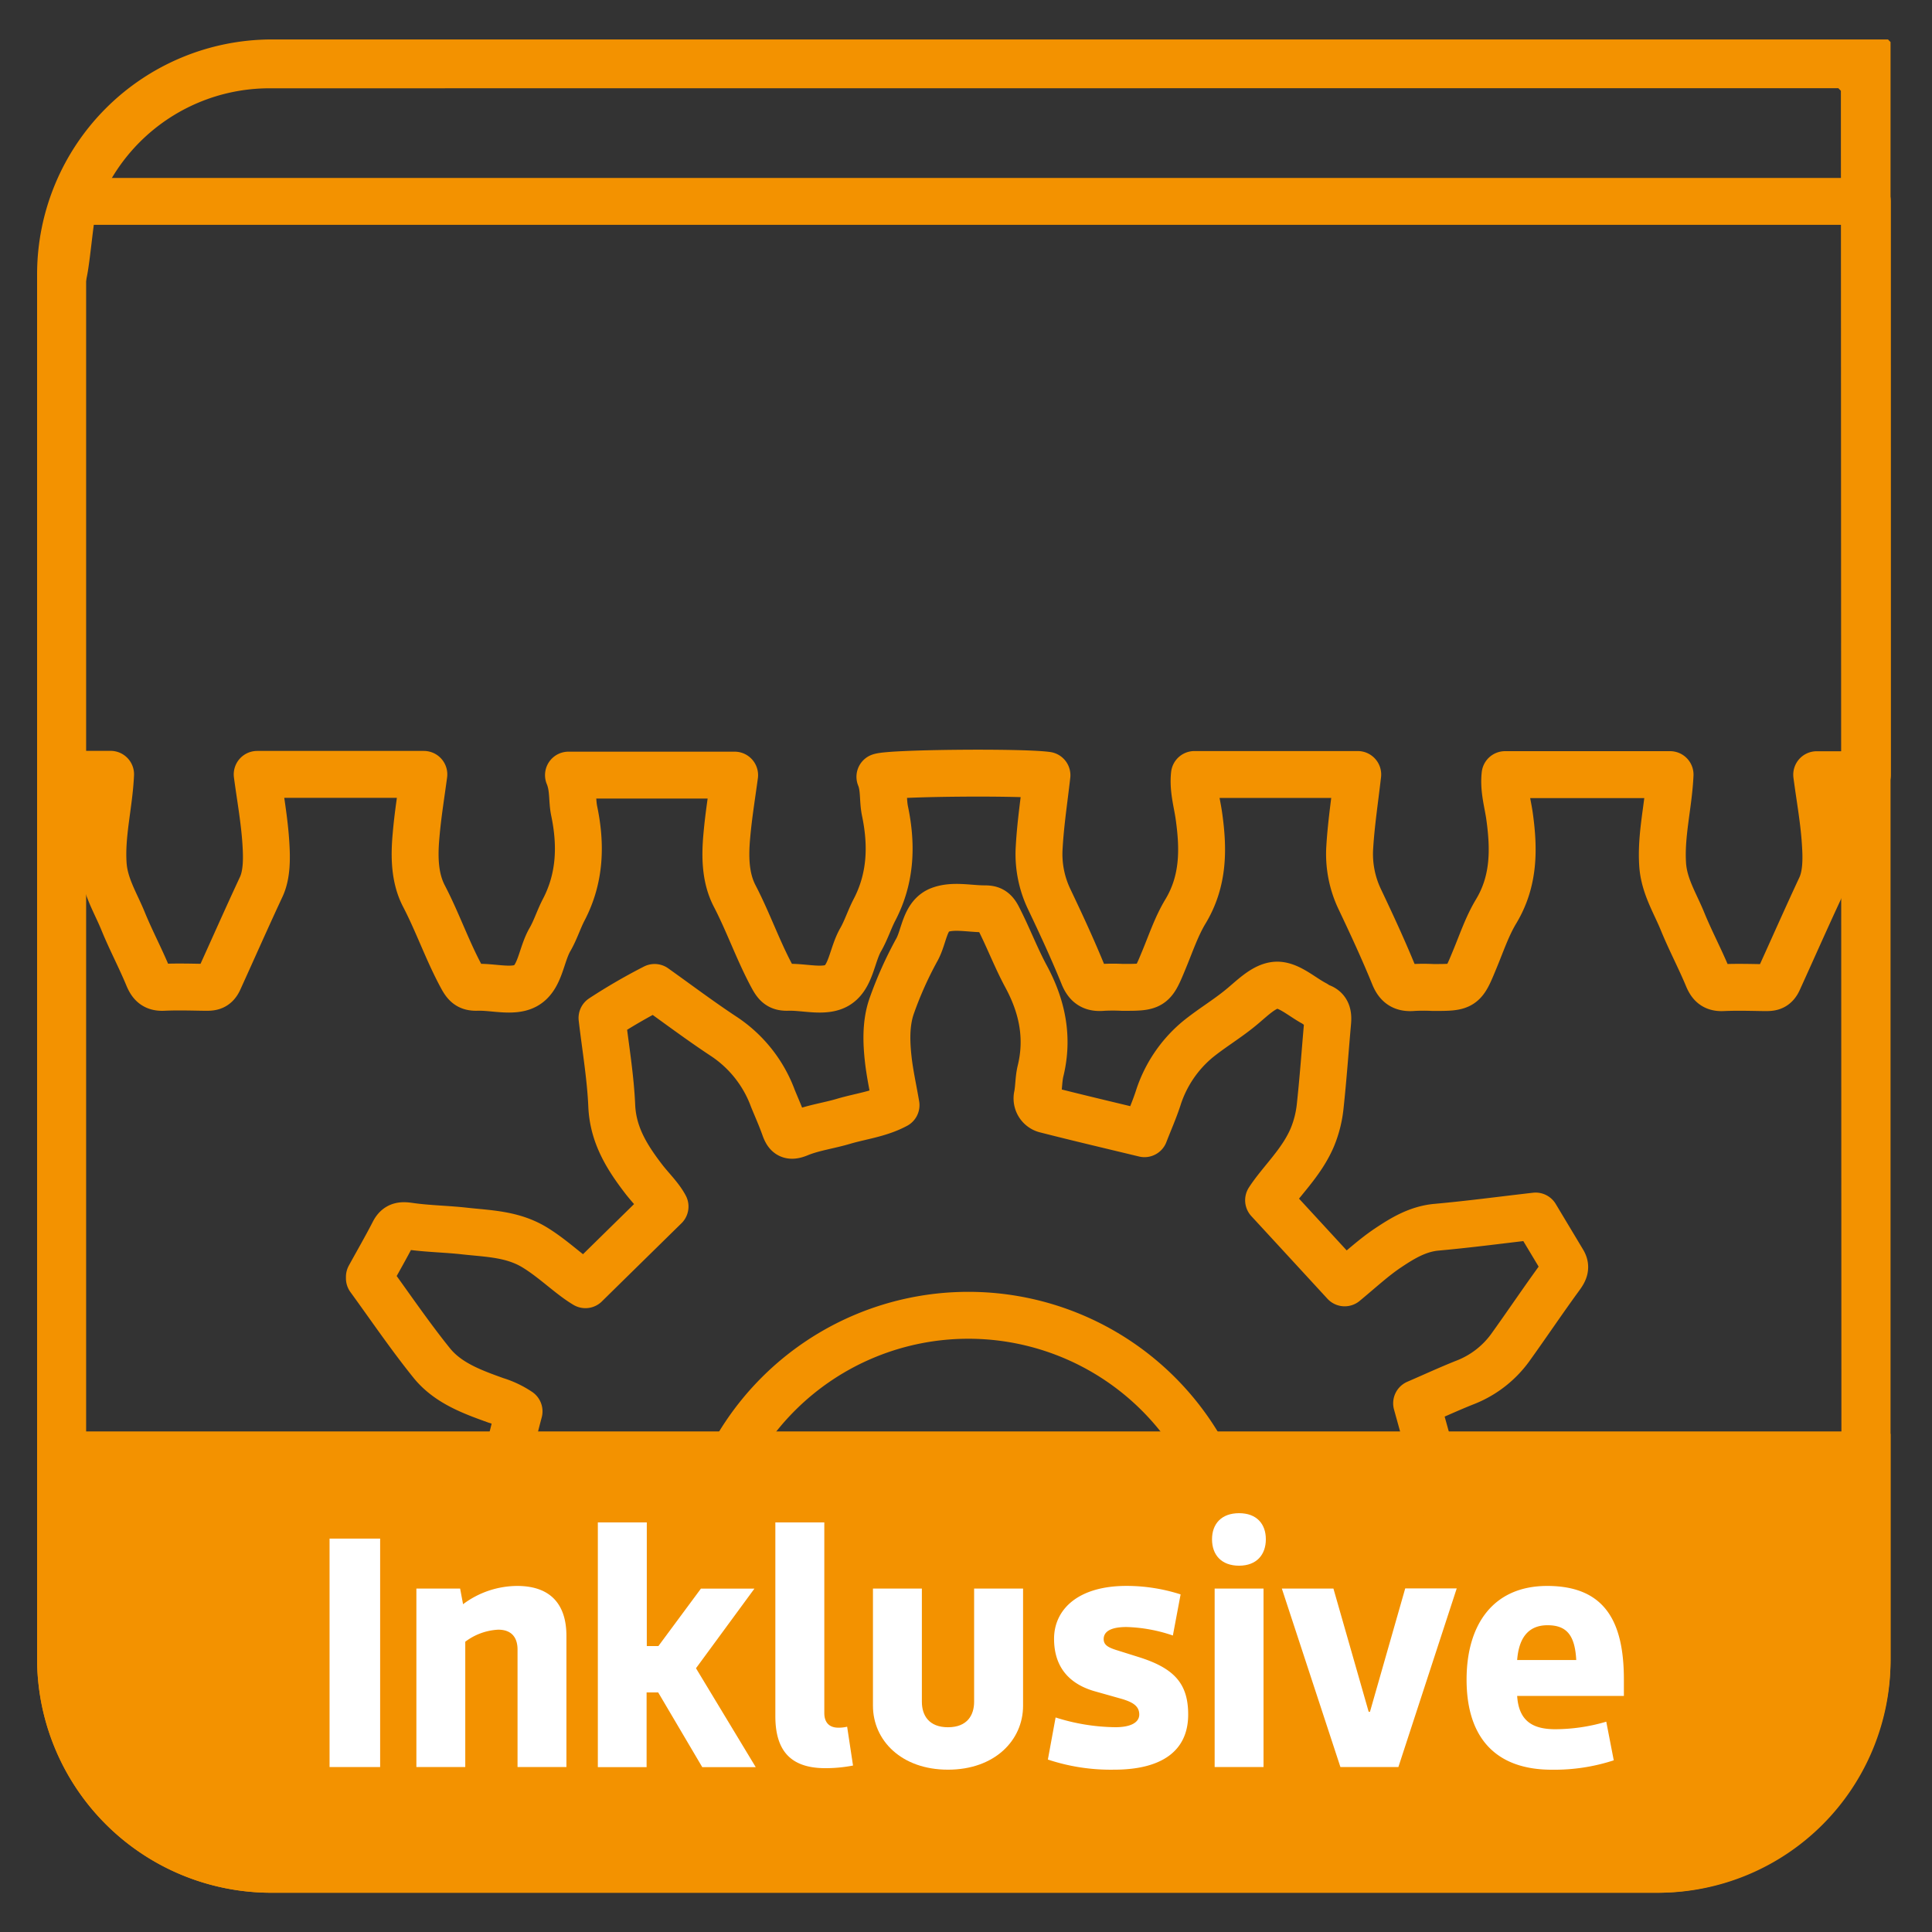 <?xml version="1.0" encoding="UTF-8"?> <svg xmlns="http://www.w3.org/2000/svg" xmlns:xlink="http://www.w3.org/1999/xlink" id="Ebene_1" data-name="Ebene 1" viewBox="0 0 500 500"><rect x="0" y="0" width="500" height="500" fill="#333333" stroke="none"/><defs><style>.cls-1,.cls-4{fill:none;}.cls-2{clip-path:url(#clip-path);}.cls-3{fill:#f39200;}.cls-4{stroke:#f39200;stroke-linecap:round;stroke-linejoin:round;stroke-width:12.14px;}.cls-5{fill:#fff;}</style><clipPath id="clip-path"><rect class="cls-1" x="9.6" y="10.16" width="482.81" height="479.68"></rect></clipPath></defs><g class="cls-2"><path class="cls-3" d="M488.61,370.45H10.26l-.66.66v58.1a60.63,60.63,0,0,0,60.62,60.63H428.65a60.63,60.63,0,0,0,60.62-60.63v-58.1Z"></path><path class="cls-3" d="M489.27,429.88v-419l-.66-.67H70.22A60.8,60.8,0,0,0,9.6,70.78V429.21a60.62,60.62,0,0,0,60.62,60.63h359.1a60.13,60.13,0,0,0,59.95-60M475.75,22.82l.67.68.16,406.38a47.42,47.42,0,0,1-47.26,47.26H70.22a47.93,47.93,0,0,1-47.93-47.93V70.13A47.46,47.46,0,0,1,69.56,22.85Z"></path><path class="cls-4" d="M483.26,52.12H19.47c-1.2,0-2.39,20-3.58,20V200.39H28.62c-.36,7.94-2.46,15.51-1.91,23.39.39,5.47,3.22,9.88,5.17,14.67s4.46,9.5,6.46,14.35c.82,1.95,1.77,2.82,3.93,2.72,3.6-.17,7.21-.05,10.82,0,1.53,0,2.68.05,3.57-1.9,3.64-8,7.21-16.1,10.94-24.09,1.5-3.21,1.45-7.42,1.22-11.12-.36-6-1.44-11.86-2.26-18h43.13c-.72,5.38-1.56,10.5-2,15.66-.5,5.38-.47,11,2,15.78,3.58,6.86,6.09,14.2,9.78,21,1.08,2,1.87,2.73,4,2.66,4.24-.14,9.28,1.38,12.55-.41,3.82-2.09,4-8,6.34-12,1.41-2.45,2.24-5.19,3.55-7.69,4.26-8.17,4.53-16.73,2.69-25.53-.61-2.94-.12-6-1.48-9.28h43c-.7,5.19-1.54,10.31-2,15.47-.51,5.38-.48,11,2,15.78,3.57,6.86,6.09,14.2,9.77,21,1.09,2,1.87,2.73,4,2.66,4.25-.14,9.28,1.38,12.56-.41,3.82-2.09,4-8,6.34-12,1.39-2.45,2.24-5.19,3.55-7.69,4.25-8.17,4.53-16.73,2.69-25.53-.61-2.94-.13-6-1.31-8.85,2.94-1,36.54-1.31,43.23-.4-.7,6.17-1.65,12.33-2,18.53a27.07,27.07,0,0,0,2.58,13.54c3.1,6.51,6.14,13.06,8.85,19.74,1.07,2.64,2.56,3.34,5.11,3.09a49.61,49.61,0,0,1,5,0c7.85,0,7.81,0,10.83-7.34,1.72-4.16,3.18-8.51,5.49-12.33,4.74-7.88,4.69-16.16,3.45-24.8-.49-3.43-1.55-6.87-1.14-10.62h42.26c-.73,6.39-1.68,12.55-2.06,18.75a27.19,27.19,0,0,0,2.59,13.54c3.09,6.51,6.13,13.06,8.85,19.74,1.06,2.64,2.55,3.34,5.11,3.09a49.39,49.39,0,0,1,5,0c7.86,0,7.81,0,10.83-7.34,1.73-4.16,3.18-8.51,5.48-12.33,4.75-7.88,4.69-16.16,3.47-24.8-.5-3.43-1.56-6.87-1.14-10.62h42.7c-.36,7.94-2.46,15.51-1.91,23.39.39,5.47,3.22,9.88,5.17,14.67s4.46,9.5,6.47,14.35c.81,1.95,1.75,2.82,3.92,2.72,3.6-.17,7.21-.05,10.82,0,1.53,0,2.69.05,3.57-1.9,3.64-8,7.21-16.1,10.94-24.09,1.5-3.21,1.46-7.42,1.22-11.12-.35-6-1.44-11.86-2.25-18h13.12Z"></path><path class="cls-4" d="M425.36,412.53a21,21,0,0,1,0-3c0-9.31,0-9.27-8.54-12.67-4.38-1.74-8.75-3.55-13-5.58-6.51-3.11-13.22-3.07-20.1-1.85-3.06.54-6.12,1.3-9.5,1.12-2.49-9-5-18-7.6-27.38,4.24-1.83,8.22-3.67,12.29-5.3a26.13,26.13,0,0,0,11.86-9c4.41-6.13,8.63-12.43,13.09-18.53.95-1.31,1.51-2.34.68-3.76-2.39-4-4.8-8-7.12-11.87-8.73,1-17.14,2.13-25.6,2.89-4.86.43-8.78,2.81-12.57,5.34S352,328.7,348,332c-6.57-7.14-13.11-14.25-19.69-21.38,3.2-4.93,8.5-9.64,11.31-16.25a28.81,28.81,0,0,0,2.06-8.24c.77-7.16,1.28-14.38,1.91-21.55.17-1.88,0-3.53-2.23-4.11-.41-.11-.73-.52-1.12-.72-3.34-1.75-6.78-5-10-4.79s-6.37,3.6-9.28,5.94c-3.59,2.93-7.58,5.3-11.12,8.2a32.69,32.69,0,0,0-10.13,15.17c-1,3.05-2.31,6-3.52,9.13-8.62-2.08-17.06-4.06-25.44-6.2a3,3,0,0,1-2.28-3.67c.39-2.08.32-4.26.81-6.31,2.15-8.73.43-16.82-3.75-24.54-2.69-5-4.67-10.3-7.28-15.33-1-1.91-1.89-2.15-3.5-2.15-3.85,0-8-1-11.44.26-4,1.44-4.07,6.68-5.95,10.2a97.73,97.73,0,0,0-6.65,14.86c-1.47,4.36-1.34,9.12-.82,13.72.44,3.85,1.3,7.66,2,11.77-4.32,2.32-9.1,2.85-13.61,4.19-3.8,1.13-7.82,1.65-11.45,3.13-2.39,1-3.08.43-3.8-1.61-.89-2.51-2-5-3-7.44a32.86,32.86,0,0,0-12.62-16c-6.08-4-11.91-8.39-18-12.73a146.88,146.88,0,0,0-13.61,7.9c.89,7.6,2.19,15.14,2.52,22.72s3.95,13.34,8.3,19c1.89,2.44,4.18,4.61,5.49,7.08-6.88,6.76-13.65,13.39-20.6,20.23-4-2.37-8.08-6.55-13.06-9.61-5.79-3.55-12.06-3.59-18.31-4.29-4.69-.52-9.44-.57-14.11-1.24-1.94-.28-3.15-.3-4.12,1.57-2,3.89-4.2,7.7-6.31,11.54v.37c5.33,7.32,10.41,14.82,16.08,21.86,4.19,5.23,10.5,7.52,16.65,9.73a22.77,22.77,0,0,1,6,2.85c-2.4,9-4.37,18.28-7.36,27.47-4.75-.71-9.31-1.7-13.91-2a29.37,29.37,0,0,0-14.93,2.74c-6.38,3.1-12.88,6-19.33,8.94-2.06.94-2.61,1.87-2.57,3.85.08,4.08-1.41,9,.4,12,2.07,3.4,7.48,4.11,11.51,5.82a87.45,87.45,0,0,1,8.17,3.74c7.13,3.88,14.6,4,22.33,2.59,2.94-.52,5.87-1.47,8.95-1,2.55,9.17,5,18.09,7.59,27.39l-4.63,1.93H201a69.57,69.57,0,1,1,99.24,0h76.33l-3.23-1.19c-2.08-.75-4.44-1-5.95-2.94l7.11-27.12c3.8.37,7.71.39,11.46,1.17a27.94,27.94,0,0,0,18.24-2.29c5.9-2.82,11.81-5.63,17.86-8.13C424.82,417,425.76,415.34,425.36,412.53Z"></path></g><path class="cls-5" d="M85.29,398.19H98.38v59.12H85.29Z"></path><path class="cls-5" d="M107.76,411.12h11.32l.76,4.05a23.51,23.51,0,0,1,14-4.73c8.86,0,12.75,5,12.75,12.92v33.95H133.94v-30.4c0-3-1.43-5.15-5-5.15a15.39,15.39,0,0,0-8.53,3.12v32.43H107.76Z"></path><path class="cls-5" d="M154.72,394h12.67v32h3l11-14.86h13.85l-15.12,20.6,15.46,25.59H181.74L170.34,438h-3v19.34H154.72Z"></path><path class="cls-5" d="M200.66,444.14V394h12.67v49.32c0,2.45,1.27,3.8,3.63,3.8a9.31,9.31,0,0,0,2.28-.25l1.52,10.05a37.47,37.47,0,0,1-7.26.68C204.55,457.57,200.66,453,200.66,444.14Z"></path><path class="cls-5" d="M264.77,411.12v30.32c0,8.95-7.35,16.55-19.43,16.55s-19.42-7.6-19.42-16.55V411.12h12.66v29.3c0,3.46,1.78,6.59,6.76,6.59s6.76-3.13,6.76-6.59v-29.3Z"></path><path class="cls-5" d="M307.5,443.72c0,9.54-7,14.27-19.17,14.27a51.47,51.47,0,0,1-17.14-2.62l2-10.89A52.67,52.67,0,0,0,288.67,447c4.05,0,6.17-1.27,6.17-3.29,0-2.28-1.86-3.21-4.4-4l-7.09-2c-6.25-1.77-10.56-5.91-10.56-13.6,0-7.43,6-13.68,18.75-13.68a45.78,45.78,0,0,1,14,2.2l-2,10.64a40.27,40.27,0,0,0-12-2.2c-4.39,0-5.91,1.35-5.91,3.13,0,1.6,1.35,2.19,3.12,2.78l5.92,1.86C303.87,431.72,307.5,435.69,307.5,443.72Z"></path><path class="cls-5" d="M313.67,398.36c0-4,2.45-6.75,7-6.75s6.93,2.78,6.93,6.75-2.37,6.84-6.93,6.84S313.67,402.42,313.67,398.36Zm.68,12.76H327v46.19H314.35Z"></path><path class="cls-5" d="M331.74,411.12h13.35L354.21,443h.34l9.12-31.92H377L361.9,457.31h-15Z"></path><path class="cls-5" d="M379.55,434.68c0-14.19,6.84-24.24,20.86-24.24,15.29,0,19.85,9.71,19.85,24.24v4.22H392.64c.42,6.67,4.22,8.62,9.88,8.62a47,47,0,0,0,13.18-1.95l1.94,10A49.45,49.45,0,0,1,401.59,458C387.15,458,379.55,449.8,379.55,434.68Zm28.38-5.07c-.34-6.59-2.62-9-7.44-9-4.13,0-7.34,2.28-7.85,9Z"></path></svg> 